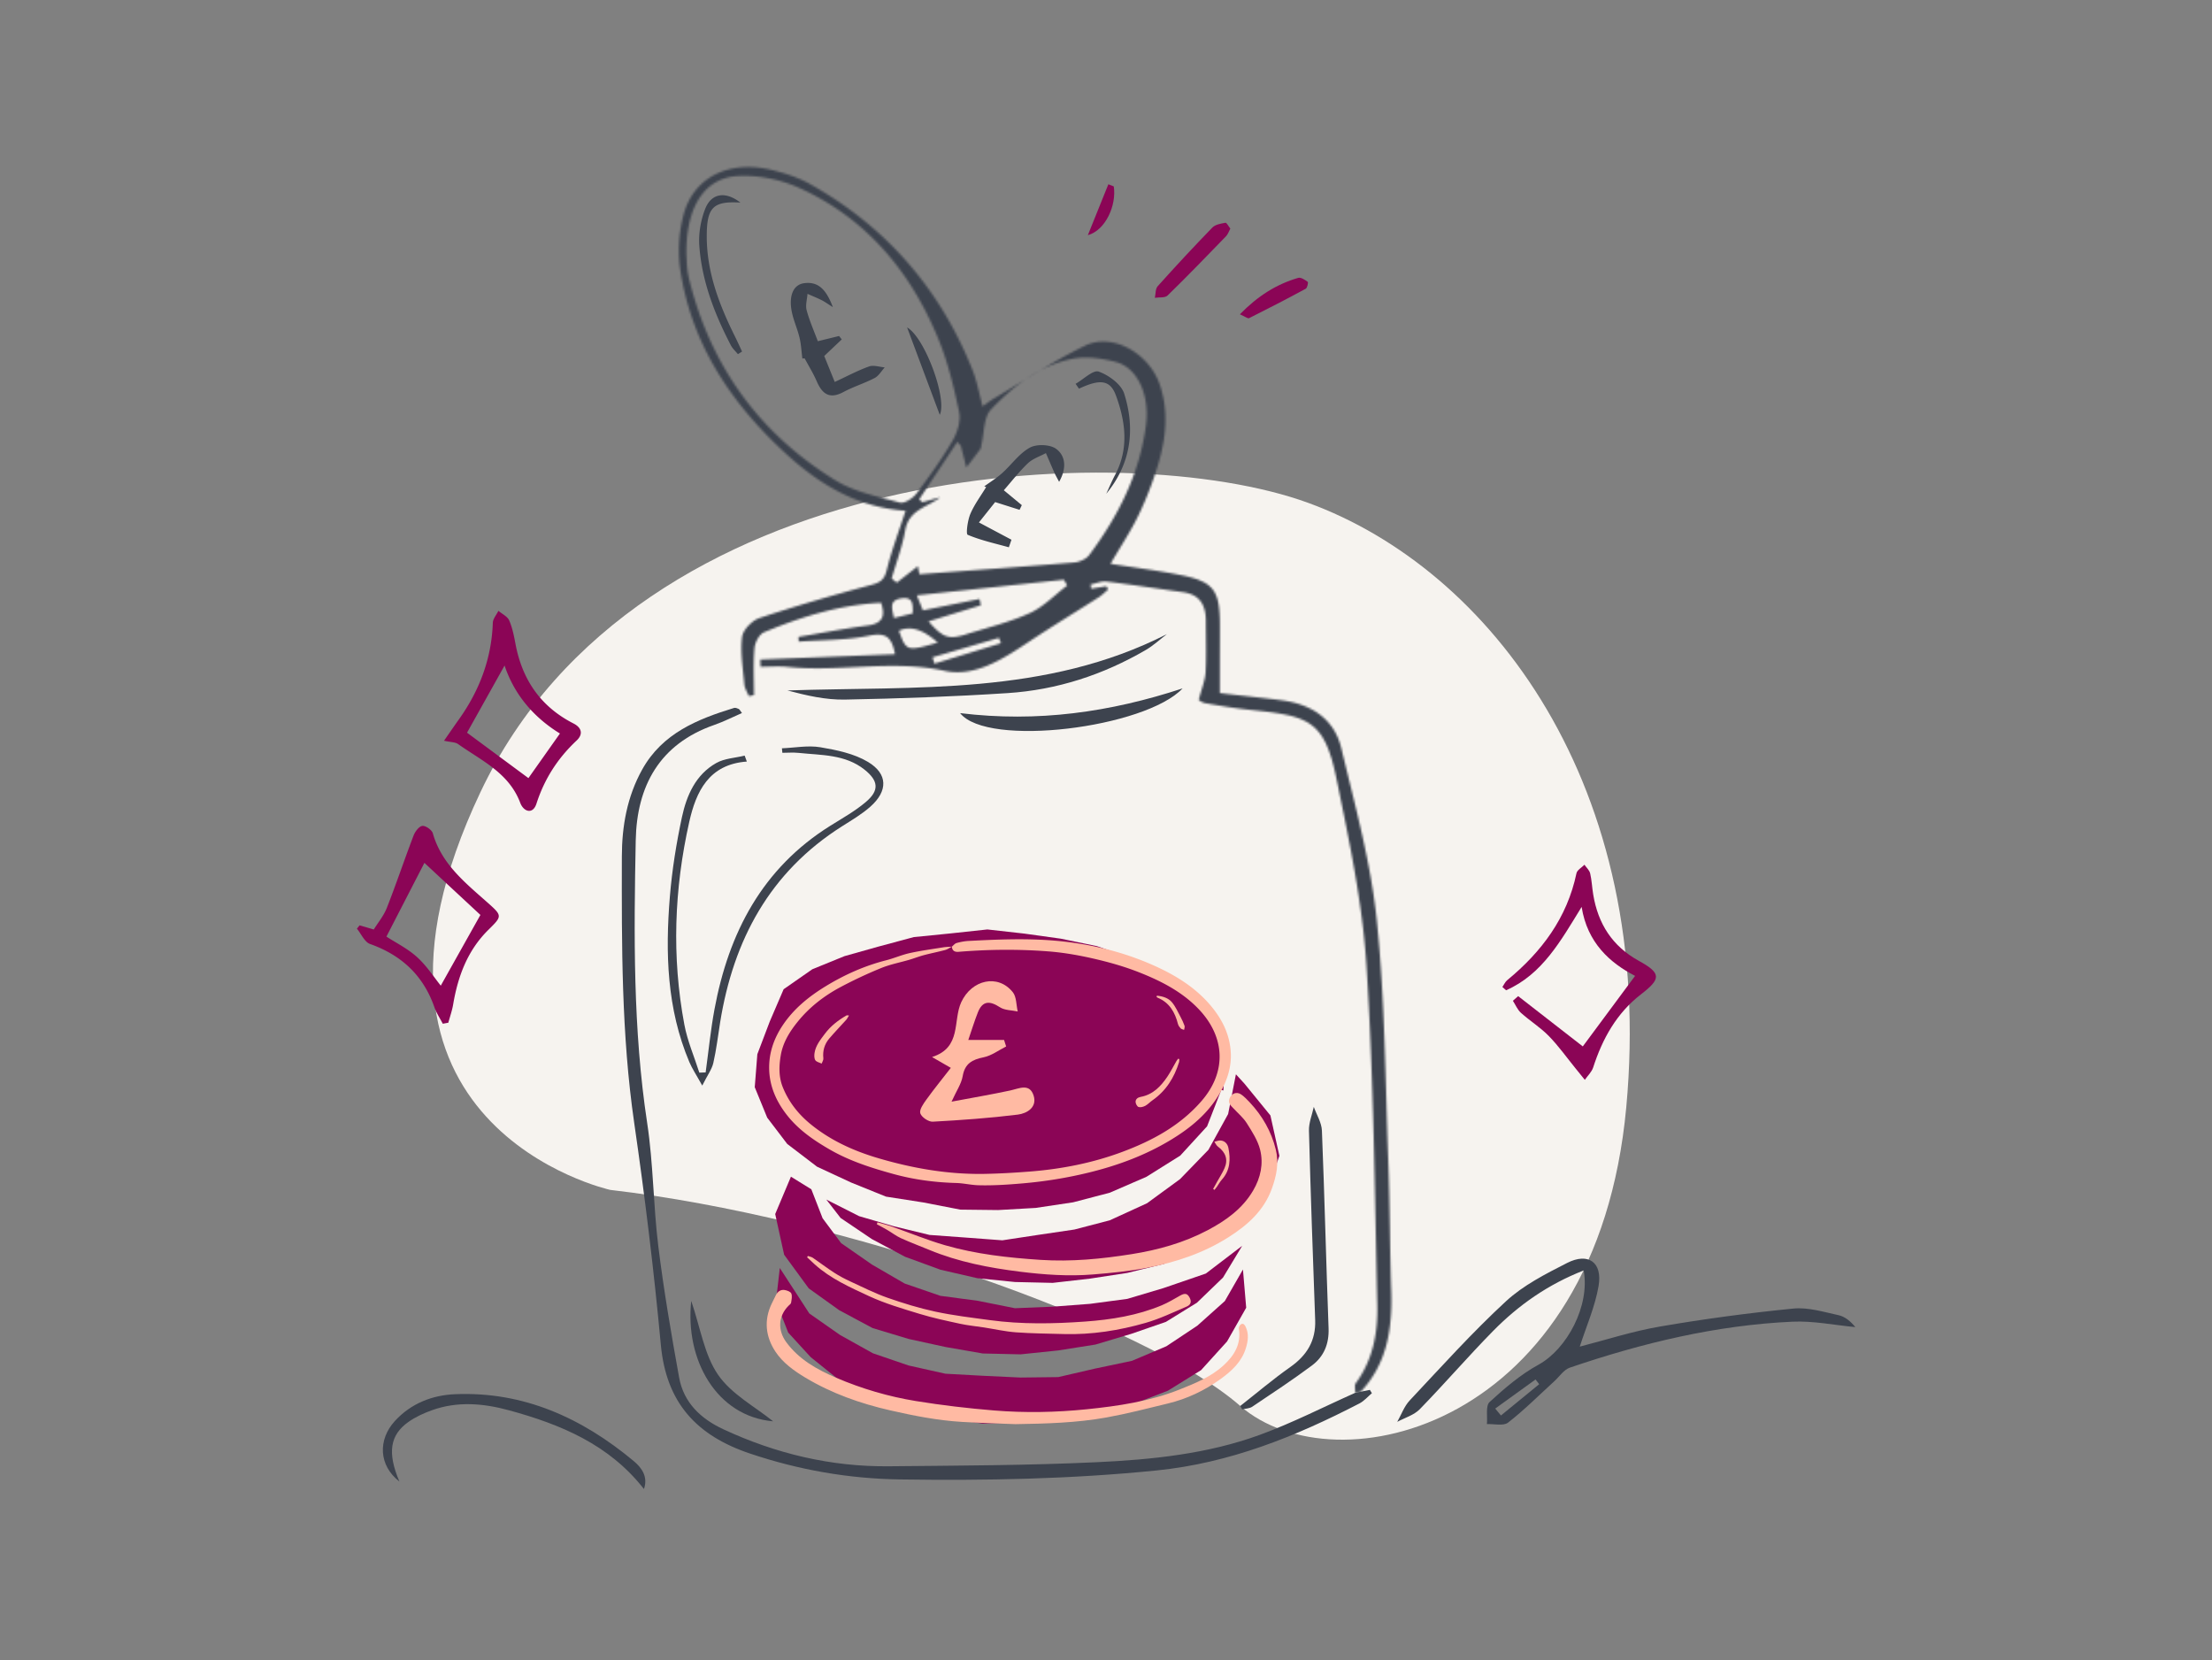 <svg xmlns="http://www.w3.org/2000/svg" fill="none" viewBox="0 0 1066 800"><rect x="0" y="0" width="1066" height="800" fill="#808080" stroke="none"/><g clip-path="url(#a)"><path fill="#F6F3EF" d="M294.088 573.392s-138.832-30.552-62.568-191.64 310.936-171.472 398.8-139.48 167.752 136.16 153.408 291.28-140.104 184-186.024 143.96-192.32-91.24-303.616-104.12"/><path fill="#8B0556" d="m599 611.752 1.56 18.416-9.224 16.264-12.52 13.816-15.968 9.896-17.512 6.768-17.464 4.944-17.992 2.24-18.056 1.328-18.184.584-17.992-2.664-17.944-3.12-16.792-7.048-16.248-7.944-14.016-11.288-10.792-11.792-5.896-15 1.84-16.128 14.224 21.904 14.808 10.368 15.824 8.816 17.2 5.888 17.744 3.968 18.136.992 18.08.848 18.192-.216 17.72-4.096 17.776-3.736 16.576-7.016 14.92-9.912 13.264-11.872z"/><path fill="#8B0556" d="m560.656 620.72-17.352 5.176-17.96 2.4-18.048 1.368-18.184.744-17.856-3.568-18.056-2.4-17.24-5.936-15.736-9.128-14.872-10.336-8.92-11.976-5.432-13.96-9.832-6.08-7.584 18 4.304 19.6 11.856 16.216 14.776 10.576 16.032 8.568 17.408 5.248 17.72 3.864 17.944 3.12 18.216.416 18.112-1.88 17.944-2.832 17.392-5.2 16.584-5.736 14.952-9.232 12.576-12.136 9.232-15.288-17.52 13.368z"/><path fill="#8B0556" d="m599.696 522.16-4.088-4.472-3.752 19.144-9.496 17.248-13.664 14.104-15.912 11.632-17.952 8.224-17.04 4.448-17.336 2.56-17.408 2.64-17.552-1.32-17.536-1.272-17.08-4.144L414 586.04l-15.784-7.992 6.888 8.872 15.064 10.168 16 8.528 17.08 6.248 17.76 4.08 18.12 1.832 18.184.416 18.056-2.064 17.904-2.736 17.624-4.328 18.184-8.328 17.432-9.888 13.528-14.896 6.52-18.992-4.328-19.448z"/><path fill="#8B0556" d="m574.904 481.8-14.232-10.504-15.136-9.456-16.864-5.904-17.464-3.608-17.616-2.448-17.752-1.992-17.768 1.912-17.704 1.768-17.176 4.616-16.232 4.568-15.488 6.312-13.824 9.632-6.688 15.56L364.976 508l-1.248 15.904 6 14.672 9.648 12.664 14.368 10.968 16.4 7.624 16.832 6.8 17.952 2.8 17.864 3.464 18.2.208 18.168-1.032 18.016-2.704 17.648-4.624 17.664-7.664 16.296-10.216 12.936-14.12 6.832-17.52 1.024.248.776-16.072-5.504-14.96-9.944-12.616z"/><path fill="#FFBAA3" d="M458.704 456.2c.752-.608 1.424-1.528 2.28-1.768 1.88-.528 3.84-.904 5.784-1.008 13.88-.728 27.776-1.312 41.64-.128 16.736 1.432 32.968 5.304 48.296 12.256 10.2 4.624 19.648 10.512 26.944 19.272 5.416 6.496 9.024 13.808 9.488 22.384.376 6.944-1.696 13.264-5.104 19.264-5.68 10.008-14.208 17.024-23.848 22.848-12.256 7.408-25.512 12.304-39.408 15.704-10.528 2.576-21.104 4.288-31.92 5.224-7.136.616-14.224 1.104-21.352.904-3.584-.104-7.144-.992-10.72-1.088-10.256-.28-20.336-1.608-30.232-4.336-10.688-2.944-21.208-6.288-30.864-11.896-7.864-4.56-15.248-9.664-20.856-17.024-4.776-6.264-7.84-13.216-8.144-21.088-.304-7.944 2.16-15.2 6.608-21.8 5.352-7.936 12.584-13.768 20.664-18.696 9.104-5.56 18.736-9.84 29.096-12.48 3.832-.976 7.512-2.616 11.368-3.464 5.352-1.176 10.808-1.912 16.232-2.784 1.344-.216 2.72-.216 4.072-.312-1.08.544-2.096 1.296-3.232 1.6-3.392.912-6.856 1.584-10.256 2.48-2.384.632-4.688 1.544-7.056 2.24-4.512 1.328-9.2 2.208-13.528 3.976a214 214 0 0 0-19.512 9.136c-7.912 4.208-14.984 9.648-20.664 16.664-3.896 4.808-7.16 10-8.224 16.296-.88 5.192-1.008 10.384.968 15.296 2.856 7.112 7.464 12.992 13.432 17.856 9.768 7.976 21.064 13.016 32.984 16.496 16.584 4.848 33.552 7.768 50.92 7.448 7.128-.128 14.256-.552 21.368-1.096 15.464-1.192 30.576-4.112 45.152-9.584 14.408-5.408 27.672-12.584 37.92-24.392 12.464-14.36 11.048-30.848-.688-43.632-8.024-8.744-18.44-14.12-29.384-18.432-7.128-2.808-14.456-4.88-21.952-6.6-7.232-1.656-14.496-2.92-21.84-3.488-14.392-1.112-28.808-.968-43.208.216-1.896.152-3.016-.536-3.216-2.488z"/><path fill="#FFBAA3" d="M422.881 589.016c2.28.664 4.6 1.232 6.84 2.016 8.568 3 16.984 6.496 25.68 9.016 15.024 4.344 30.496 6.04 46.096 7.064 14.768.968 29.312-.448 43.808-2.752 12.784-2.024 25.208-5.472 36.712-11.56 8.76-4.632 16.728-10.296 21.904-19.128 3.608-6.16 5.04-12.888 3.352-19.64-1.128-4.512-3.872-8.72-6.4-12.736-1.712-2.72-4.312-4.88-6.528-7.272-1.192-1.288-2.64-2.384-1.88-4.552.912-2.584 3.52-3.632 5.784-2 1.472 1.064 2.768 2.4 4.016 3.736 6.112 6.52 10.44 14.072 12.576 22.776 1.592 6.48.296 12.68-1.936 18.84-3.856 10.64-11.792 17.616-20.928 23.408-12.032 7.632-25.32 12.048-39.264 14.72-8.576 1.64-17.208 2.464-25.904 3.176-11.84.976-23.616.128-35.28-1.328-14.864-1.856-29.608-4.688-43.584-10.456-4.592-1.896-9.248-3.64-13.768-5.688-2.304-1.048-4.344-2.648-6.544-3.936-1.664-.976-3.384-1.856-5.072-2.784l.312-.92zm66.447 97.256c-8.568-.352-17.152-.56-25.712-1.08-11.728-.704-23.224-2.96-34.664-5.576-14.384-3.288-28.144-8.152-40.84-15.76-5.552-3.328-10.888-7.184-14.424-12.536-4.72-7.152-5.672-15.104-1.768-23.168q.984-2.028 1.992-4.056c.88-1.752 2.328-2.792 4.264-2.456 1.168.2 2.84.816 3.176 1.68.496 1.288.12 2.968-.112 4.44-.088.544-.792 1.008-1.248 1.472-4.984 4.992-5.28 11.824-1.072 17.544 6.152 8.36 14.808 13.168 24.008 17.12 12.376 5.312 25.288 9.104 38.544 11.256 12.456 2.024 25.032 3.504 37.616 4.528 14.832 1.208 29.704.936 44.552-.576 15.28-1.552 30.392-3.8 44.768-9.504 7.544-3 15.136-6.064 21.232-11.648 5.128-4.696 8.584-10.24 7.384-17.688-.104-.664.448-1.776 1.032-2.128 1.104-.664 1.816.312 2.248 1.232 1.632 3.424 1.152 6.896.08 10.336-2.056 6.616-6.872 11.008-12.248 14.88-7.68 5.536-16.12 9.504-25.312 11.736-9.848 2.392-19.68 4.936-29.64 6.736-14.472 2.608-29.152 2.976-43.848 3.216z"/><path fill="#FFBAA3" d="M389.352 605.24c.784.28 1.68.408 2.344.856 3.456 2.36 6.776 4.912 10.288 7.176 2.456 1.592 5.08 2.976 7.736 4.208 5.92 2.736 11.784 5.704 17.92 7.864 7.576 2.664 15.312 5.04 23.152 6.72 8.664 1.856 17.504 2.896 26.296 4.088 15.264 2.072 30.608 1.784 45.904.68 12.616-.912 25.112-2.904 36.904-7.84 3.056-1.28 5.92-3.04 8.824-4.664 2.168-1.208 3.296-1.112 4.352.584 1.256 2.024 1.04 3.744-1.184 4.696-6.544 2.808-13.032 5.928-19.84 7.88-12.8 3.664-25.936 5.744-39.336 5.368-7.72-.216-15.456-.264-23.144-.832-5.176-.384-10.296-1.56-15.448-2.36-3.8-.592-7.648-.936-11.4-1.752-6.568-1.424-13.16-2.824-19.576-4.784-8.248-2.52-16.616-4.96-24.4-8.568-9.144-4.248-18.496-8.392-26.144-15.304-1.232-1.112-2.432-2.248-3.648-3.376q.194-.322.376-.656zm195.264-32.296c.616-1.104 1.224-2.208 1.84-3.32 1.232-2.224 2.648-4.376 3.664-6.704 1.8-4.112.584-7.592-3.184-10.392-.744-.552-1.16-1.544-1.72-2.336 1.024-.224 2.072-.696 3.064-.608 2.072.192 3.32 1.688 3.704 3.576 1.096 5.488.896 10.76-3.128 15.256-.952 1.064-1.632 2.36-2.456 3.536-.344.496-.744.952-1.12 1.432l-.664-.448zm-16.296-62.6c-.024.488.04 1-.096 1.448-2.336 7.52-6.312 13.888-12.88 18.464-1.176.816-2.16 1.944-3.4 2.608-.944.504-2.288.872-3.232.584-.704-.216-1.44-1.584-1.456-2.448-.024-1.328 1.024-2.16 2.416-2.416 5.936-1.088 9.736-5.064 12.904-9.76 1.608-2.384 2.888-4.976 4.336-7.464.248-.424.584-.8.88-1.192.176.064.352.128.536.184zm-159.183-20.992c-.544.864-.857 1.552-1.337 2.088-2.696 2.992-5.503 5.888-8.119 8.944-2.352 2.744-3.304 5.984-2.888 9.648.088.792-.536 1.672-.832 2.504-1.048-.528-2.496-.8-3.048-1.648-.576-.896-.545-2.384-.361-3.552.584-3.608 2.848-6.336 4.968-9.176 2.832-3.792 6.456-6.544 10.48-8.872.136-.08.368.016 1.128.056zm148.4-9.552c2.752.272 5.496 1.064 7.288 3.224 1.704 2.056 2.808 4.624 4.096 7.008.744 1.376 1.408 2.808 1.928 4.28.2.56-.12 1.304-.208 1.968-.568-.232-1.272-.328-1.664-.728-.56-.584-1.096-1.336-1.296-2.104-1.44-5.624-4.072-10.288-9.736-12.648-.224-.096-.4-.288-.592-.44.064-.184.128-.368.184-.56"/><mask id="b" fill="#fff"><path d="M653.128 671.168c.056-1.568-.512-3.6.256-4.64 8.28-11.232 10.648-24.32 10.344-37.584-1.232-54.592-1.72-109.256-5.208-163.72-1.928-30.152-8.32-60.144-14.424-89.856-5.84-28.456-13.424-30.352-41.216-33.24-7.328-.76-14.624-1.96-21.88-3.24-1.832-.32-3.48-1.72-3.312-1.632 1.392-5.4 3.08-9.328 3.304-13.336.456-8.192.128-16.432.128-24.656 0-7.512-2.784-12.768-10.96-13.896-12.296-1.696-24.568-3.624-36.888-5.12-2.48-.304-5.136.896-7.712 1.4.104.688.2 1.368.304 2.056 2.416-.408 4.832-.808 7.248-1.216q.48.77.96 1.528c-1.536 1.296-2.96 2.768-4.64 3.848-10.184 6.52-20.528 12.8-30.632 19.44-13.408 8.824-27.824 19.392-43.704 15.936-25.384-5.52-50.384.76-75.424-1.864-4.344-.456-8.776-.064-13.168-.064-.04-1.168-.072-2.336-.112-3.504 21.488-.848 42.968-1.688 64.92-2.552-1.536-8.288-4.392-10.64-12.552-8.936-11.008 2.288-22.544 2.024-33.856 2.856l-.12-2.272c11.072-1.856 22.112-4.008 33.232-5.464 7.208-.944 8.832-4.408 6.56-10.968-19.808.952-38.384 6.688-56.416 14.224-2.264.944-4.336 4.912-4.568 7.64-.624 7.488-.216 15.064-.216 22.608-.824.176-1.648.344-2.472.52-.768-1.888-2.032-3.736-2.208-5.68-.688-7.616-1.976-15.376-1.088-22.848.408-3.408 4.816-7.928 8.36-9.104 17.736-5.888 35.704-11.12 53.768-15.928 4.496-1.2 6.456-2.552 7.608-7.256 2.312-9.384 5.792-18.48 9.064-28.528-22.936-1.528-41.392-12.56-57.656-27.488-26.208-24.04-45.4-52.488-50.88-88.36-1.32-8.632-.728-18.152 1.488-26.608 4.848-18.52 22.368-26.88 43.176-21.616 6.104 1.544 12.312 3.568 17.768 6.624 36.688 20.568 62.808 50.568 78.36 89.648 2.136 5.368 3.144 11.176 4.872 17.52 1.776-1.272 3.272-2.52 4.928-3.496 14.736-8.704 29.04-18.296 44.384-25.744 13.24-6.432 30.872 3.512 36.088 18.832 4.352 12.792 2.944 25.72-.8 38.312a166 166 0 0 1-9.4 24.4c-3.76 7.832-8.656 15.12-13.568 23.544 11.264 1.768 22.328 3.168 33.248 5.304 16.304 3.184 19.36 7.136 19.472 23.52.04 5.568-.008 11.144-.016 16.712v16.784c9.856 1.128 19.712 2.16 29.536 3.416 14.36 1.832 25.576 8.816 29.024 23.216 6.568 27.44 14.192 54.936 17.072 82.856 3.96 38.392 4.08 77.184 5.536 115.816.792 20.928.76 41.88 1.432 62.816.568 17.912-1.848 34.768-14.696 48.544l-2.648.528zm-322.36-548.616c.232 2.44.128 7.04 1.176 11.368 10.216 42.136 33.84 74.92 70.648 97.536 9.136 5.616 20.488 7.824 31.064 10.736 2.16.592 6.248-2.048 7.968-4.32 6.216-8.208 12.248-16.64 17.432-25.528 2.296-3.928 4.056-9.488 3.176-13.704-2.536-12.104-5.472-24.336-10.184-35.72-13.296-32.128-34.584-57.672-66.696-72.288-9.016-4.104-19.928-6.368-29.76-5.824-16.256.912-25.096 15.144-24.816 37.736zm112.288 154.16c25.112-1.864 49.888-3.608 74.64-5.664 2.528-.208 5.76-1.648 7.224-3.6 13.968-18.696 24.296-39.096 27.344-62.576 1.872-14.448-3.992-27.64-14.496-30.432-6.696-1.784-14.312-2.872-20.968-1.536-15.816 3.16-28.392 13.096-39.2 24.384-3.656 3.816-3.272 11.512-4.72 17.44-.128.512-.064 1.152-.352 1.536-2.24 3.032-4.544 6.016-6.832 9.016-.864-3.424-1.704-6.848-2.608-10.264-.096-.376-.536-.656-1.752-2.08a30373 30373 0 0 1-18.4 27.752c.544.44 1.088.872 1.632 1.312q4.294-1.2 8.6-2.4c-6.208 4.888-15.16 5.904-16.928 15.904-1.392 7.896-4.304 15.52-6.544 23.264l2.464 2c3.432-2.68 6.856-5.352 10.16-7.936.192.992.512 2.712.736 3.888zm4.392 22.72c7.072 7.976 9.68 8.872 18.152 6.224 10.304-3.224 20.928-5.792 30.696-10.232 6.64-3.016 12.048-8.768 18.008-13.288-.536-.928-1.072-1.864-1.616-2.792l-70.856 7.536c1.44 3.552 2.264 5.568 2.936 7.24 9.624-1.928 18.448-3.704 27.28-5.472q.322 1.512.656 3.024l-25.256 7.768zm4.464 10.224q-10.569-9.552-18.712-5.704c3.512 9.912 3.776 10 18.712 5.704m30.456.32-.984-2.592-31.992 9.36.936 3.064 32.04-9.84zm-42.504-14.4c-.056-4.112.456-8.088-5.448-7.232-6.328.92-4.4 5.04-3.624 9.472 3.16-.784 6.096-1.504 9.064-2.24z"/></mask><path fill="#3D434E" stroke="#3D434E" stroke-width="2" d="M653.128 671.168c.056-1.568-.512-3.6.256-4.64 8.28-11.232 10.648-24.32 10.344-37.584-1.232-54.592-1.72-109.256-5.208-163.72-1.928-30.152-8.32-60.144-14.424-89.856-5.84-28.456-13.424-30.352-41.216-33.24-7.328-.76-14.624-1.96-21.88-3.24-1.832-.32-3.48-1.72-3.312-1.632 1.392-5.4 3.08-9.328 3.304-13.336.456-8.192.128-16.432.128-24.656 0-7.512-2.784-12.768-10.96-13.896-12.296-1.696-24.568-3.624-36.888-5.12-2.48-.304-5.136.896-7.712 1.4.104.688.2 1.368.304 2.056 2.416-.408 4.832-.808 7.248-1.216q.48.77.96 1.528c-1.536 1.296-2.96 2.768-4.64 3.848-10.184 6.52-20.528 12.8-30.632 19.44-13.408 8.824-27.824 19.392-43.704 15.936-25.384-5.52-50.384.76-75.424-1.864-4.344-.456-8.776-.064-13.168-.064-.04-1.168-.072-2.336-.112-3.504 21.488-.848 42.968-1.688 64.92-2.552-1.536-8.288-4.392-10.64-12.552-8.936-11.008 2.288-22.544 2.024-33.856 2.856l-.12-2.272c11.072-1.856 22.112-4.008 33.232-5.464 7.208-.944 8.832-4.408 6.56-10.968-19.808.952-38.384 6.688-56.416 14.224-2.264.944-4.336 4.912-4.568 7.64-.624 7.488-.216 15.064-.216 22.608-.824.176-1.648.344-2.472.52-.768-1.888-2.032-3.736-2.208-5.68-.688-7.616-1.976-15.376-1.088-22.848.408-3.408 4.816-7.928 8.36-9.104 17.736-5.888 35.704-11.12 53.768-15.928 4.496-1.2 6.456-2.552 7.608-7.256 2.312-9.384 5.792-18.48 9.064-28.528-22.936-1.528-41.392-12.56-57.656-27.488-26.208-24.04-45.4-52.488-50.88-88.36-1.32-8.632-.728-18.152 1.488-26.608 4.848-18.52 22.368-26.88 43.176-21.616 6.104 1.544 12.312 3.568 17.768 6.624 36.688 20.568 62.808 50.568 78.36 89.648 2.136 5.368 3.144 11.176 4.872 17.52 1.776-1.272 3.272-2.52 4.928-3.496 14.736-8.704 29.04-18.296 44.384-25.744 13.24-6.432 30.872 3.512 36.088 18.832 4.352 12.792 2.944 25.72-.8 38.312a166 166 0 0 1-9.4 24.4c-3.76 7.832-8.656 15.12-13.568 23.544 11.264 1.768 22.328 3.168 33.248 5.304 16.304 3.184 19.36 7.136 19.472 23.52.04 5.568-.008 11.144-.016 16.712v16.784c9.856 1.128 19.712 2.16 29.536 3.416 14.36 1.832 25.576 8.816 29.024 23.216 6.568 27.44 14.192 54.936 17.072 82.856 3.96 38.392 4.08 77.184 5.536 115.816.792 20.928.76 41.88 1.432 62.816.568 17.912-1.848 34.768-14.696 48.544l-2.648.528zm-322.36-548.616c.232 2.44.128 7.04 1.176 11.368 10.216 42.136 33.84 74.92 70.648 97.536 9.136 5.616 20.488 7.824 31.064 10.736 2.16.592 6.248-2.048 7.968-4.32 6.216-8.208 12.248-16.64 17.432-25.528 2.296-3.928 4.056-9.488 3.176-13.704-2.536-12.104-5.472-24.336-10.184-35.72-13.296-32.128-34.584-57.672-66.696-72.288-9.016-4.104-19.928-6.368-29.76-5.824-16.256.912-25.096 15.144-24.816 37.736zm112.288 154.16c25.112-1.864 49.888-3.608 74.64-5.664 2.528-.208 5.76-1.648 7.224-3.6 13.968-18.696 24.296-39.096 27.344-62.576 1.872-14.448-3.992-27.64-14.496-30.432-6.696-1.784-14.312-2.872-20.968-1.536-15.816 3.16-28.392 13.096-39.2 24.384-3.656 3.816-3.272 11.512-4.72 17.44-.128.512-.064 1.152-.352 1.536-2.24 3.032-4.544 6.016-6.832 9.016-.864-3.424-1.704-6.848-2.608-10.264-.096-.376-.536-.656-1.752-2.08a30373 30373 0 0 1-18.4 27.752c.544.44 1.088.872 1.632 1.312q4.294-1.2 8.6-2.4c-6.208 4.888-15.16 5.904-16.928 15.904-1.392 7.896-4.304 15.52-6.544 23.264l2.464 2c3.432-2.68 6.856-5.352 10.16-7.936.192.992.512 2.712.736 3.888zm4.392 22.72c7.072 7.976 9.68 8.872 18.152 6.224 10.304-3.224 20.928-5.792 30.696-10.232 6.64-3.016 12.048-8.768 18.008-13.288-.536-.928-1.072-1.864-1.616-2.792l-70.856 7.536c1.44 3.552 2.264 5.568 2.936 7.24 9.624-1.928 18.448-3.704 27.28-5.472q.322 1.512.656 3.024l-25.256 7.768zm4.464 10.224q-10.569-9.552-18.712-5.704c3.512 9.912 3.776 10 18.712 5.704Zm30.456.32-.984-2.592-31.992 9.36.936 3.064 32.04-9.84zm-42.504-14.4c-.056-4.112.456-8.088-5.448-7.232-6.328.92-4.4 5.04-3.624 9.472 3.16-.784 6.096-1.504 9.064-2.24z" mask="url(#b)"/><path fill="#3D434E" d="m653.128 671.168 2.648-.528c1.464-.288 2.92-.576 4.384-.872l.984 1.584c-1.984 1.664-3.744 3.768-5.984 4.928-30.848 15.984-62.56 28.752-97.752 32.304-41.208 4.16-82.432 4.944-123.752 4.328-24.704-.368-48.64-4.544-72.24-12.48-25.904-8.712-40.368-24.584-42.952-52.432-3.312-35.704-7.672-71.352-12.824-106.848-6.192-42.664-6.032-85.52-5.96-128.4.024-14.648 2.536-28.912 9.832-41.984 9.72-17.416 26.52-24.192 44.232-29.624.648-.2 1.552.168 2.248.48.416.192.656.784 1.568 1.976-4.568 1.984-8.832 4.168-13.32 5.728-26.416 9.184-37.36 29.464-37.872 55.6-.896 45.512-1.36 91.032 5.528 136.328 2.976 19.56 2.912 39.568 5.344 59.232 2.624 21.2 6.232 42.296 10.04 63.32 2.192 12.12 10.44 19.88 21.344 24.952 25.28 11.752 51.84 18.096 79.752 17.816 33.376-.336 66.784-.4 100.112-1.96 26.608-1.24 53.328-3.96 78.592-13.168 15.72-5.736 30.72-13.456 46.04-20.28zm110.08-58.96c-17.24 6.736-31.392 16.704-43.672 29.184-12.072 12.272-23.312 25.36-35.328 37.688-2.776 2.848-7.192 4.104-10.856 6.088 1.968-3.472 3.352-7.488 6.008-10.312 15.216-16.192 30.112-32.784 46.416-47.816 8.376-7.728 19.128-13.176 29.424-18.432 10.24-5.224 17.144-.328 15.184 11.104-1.704 9.976-5.952 19.52-9.064 29.2 12.288-3.144 25.312-7.384 38.672-9.68 21.288-3.664 42.744-6.536 64.24-8.656 7.112-.704 14.616 1.632 21.808 3.192 3.056.664 5.768 2.904 8.072 5.736-10.072-.936-20.192-3.056-30.2-2.608-36.904 1.672-72.52 10.28-107.368 22.144-2.912.992-5.032 4.312-7.504 6.568-7.368 6.72-14.432 13.824-22.28 19.928-2.232 1.736-6.728.56-10.192.72.344-3.64-.712-8.8 1.288-10.64 7.264-6.68 14.992-13.288 23.592-18 13.68-7.496 24.896-28.384 21.752-45.416zm-42.632 66.552 2.76 3.336c6.144-5.024 12.288-10.048 18.424-15.072l-1.752-2.28c-6.48 4.672-12.96 9.352-19.44 14.024z"/><path fill="#3D434E" d="M359.92 366.984c-18.352 1.312-24.488 14.536-27.752 29.056-7.264 32.328-8.504 65.04-2.36 97.728 1.48 7.88 4.76 15.416 7.208 23.112 1.016-.032 2.032-.064 3.048-.104 1.4-10.152 2.392-20.384 4.264-30.448 6.848-36.84 23.008-67.904 55.824-88.416 5.824-3.64 11.912-7.04 17.112-11.448 6.576-5.568 6.12-10.2-.632-15.584-9.336-7.44-20.8-6.912-31.768-8.08-2.584-.272-5.224-.04-7.832-.04-.072-.72-.136-1.44-.208-2.168 6.184-.248 12.536-1.504 18.512-.504 7.88 1.328 16.288 3.056 22.984 7.08 9.64 5.792 9.592 14.008 1.176 21.504-4.112 3.664-8.984 6.52-13.672 9.488-34.84 22.048-52.392 54.816-58.784 94.536-1.048 6.52-1.808 13.112-3.28 19.536-.704 3.056-2.776 5.792-5.336 10.888-2.888-5.216-4.88-8.168-6.24-11.384-10.824-25.624-11.592-52.544-9.368-79.64 1.056-12.864 3.12-25.728 5.824-38.352 2.24-10.448 6.608-20.464 16.536-26.056 3.976-2.24 9.096-2.44 13.688-3.568.344.952.696 1.904 1.04 2.848z"/><path fill="#8B0556" d="M731.632 480.024c10.896 8.472 21.792 16.952 31.144 24.224 7.888-10.64 16.424-22.144 25.2-33.984-12.104-6.232-23.04-15.968-25.76-33.24-10.08 16.384-18.944 32.504-36.408 40.168-.592-.528-1.184-1.048-1.776-1.576.768-1.112 1.336-2.48 2.344-3.304 16.576-13.64 28.84-30.008 33.352-51.504.328-1.568 2.52-2.744 3.84-4.104.952 1.384 2.408 2.648 2.76 4.168.776 3.336.904 6.808 1.472 10.2 2.344 14.104 9.16 24.896 22.072 31.992 10.816 5.944 10.616 8.632.992 16.048-11.752 9.064-18.6 21.376-23.088 35.272-.712 2.2-2.656 3.992-4.024 5.976-1.488-1.84-2.976-3.688-4.464-5.52-4.264-5.24-8.2-10.8-12.904-15.616-4.04-4.136-9.088-7.264-13.408-11.144-1.68-1.512-2.616-3.856-3.888-5.824.848-.744 1.688-1.488 2.536-2.232z"/><path fill="#FFBAA3" d="M466.64 501.144h17.232l1.008 3.136c-3.616 1.808-7.056 4.448-10.88 5.216-5.52 1.112-9 2.992-10.064 9.08-.656 3.736-3.048 7.168-5.368 12.296 10.168-1.912 19.2-3.44 28.144-5.36 4.376-.936 9.48-3.704 11.416 2.464 1.784 5.68-3.304 8.6-7.64 9.136-13.6 1.688-27.296 2.664-40.984 3.408-2.032.112-5.384-2.16-5.992-4.016-.56-1.72 1.456-4.592 2.88-6.56 3.656-5.072 7.608-9.936 11.824-15.36-3.2-1.848-5.28-3.04-9.056-5.216 14.416-4.608 9.944-17.488 14.08-26.432 4.992-10.8 17.648-13.792 24.848-4.808 1.816 2.264 1.632 6.144 2.368 9.28-2.896-.624-6.264-.512-8.576-2.024-4.84-3.144-8.36-3.296-10.648 2.52-1.616 4.104-2.912 8.336-4.6 13.248z"/><path fill="#8B0556" d="M213.976 356.952c2.8-4.016 4.992-7.224 7.248-10.392 9.896-13.912 15.672-29.224 16.272-46.432.072-1.952 1.76-3.856 2.696-5.776 1.792 1.52 4.352 2.696 5.2 4.624 1.56 3.584 2.32 7.568 3.056 11.448 3.256 17.184 12.176 30.168 27.904 38.192 4.184 2.136 4.64 5.32 1.528 8.232-9.088 8.52-15.496 18.456-19.352 30.408-1.752 5.424-6.208 3.904-7.816-.376-5.432-14.456-18.688-20.336-30-28.352-1.312-.928-3.352-.832-6.736-1.576m55.872-3.48c-12.608-7.736-21.976-18.672-26.688-32.76a76264 76264 0 0 1-18.088 32.36c9.952 7.36 20.016 14.808 29.584 21.888 4.328-6.128 9.608-13.584 15.192-21.496zm-56.464 139.856c-1.36-2.64-3.064-5.16-4.032-7.936-5.336-15.304-15.8-25.088-31.008-30.496-2.656-.944-4.256-4.856-6.344-7.392.432-.536.864-1.064 1.296-1.6 2.072.608 4.144 1.216 6.832 2.008 2-3.248 4.792-6.592 6.304-10.448 4.528-11.512 8.456-23.264 12.872-34.816.728-1.912 2.624-4.456 4.232-4.656 1.568-.192 4.584 1.92 5.048 3.568 4.192 14.728 15.464 23.704 26.168 33.2 7.432 6.584 7.352 6.656.584 13.336-10.024 9.888-14.656 22.336-16.952 35.912-.504 2.992-1.544 5.888-2.336 8.824-.888.168-1.776.328-2.664.496m18.136-52.432a43492 43492 0 0 1-26.992-25.096c-5.664 11-12 23.296-18.304 35.528 4.496 2.936 10.248 5.776 14.808 9.92 4.688 4.264 8.216 9.8 11.384 13.72 6.224-11.104 12.696-22.656 19.104-34.08z"/><path fill="#3D434E" d="M562.336 305.584c-3.352 2.552-6.48 5.48-10.088 7.584-20.6 12.016-42.872 19.28-66.616 20.824-26.12 1.696-52.296 2.64-78.464 3.128-9.224.176-18.488-1.952-27.688-4.4 61.92-2.088 124.616 2.536 182.856-27.136m35.368 371.928c8.016-6.28 15.784-12.904 24.104-18.752 8.048-5.656 12.36-12.736 12-22.664-1.096-30.408-2.192-60.808-3-91.224-.104-3.808 1.512-7.656 2.336-11.488 1.36 3.816 3.76 7.592 3.912 11.456 1.28 31.728 2.016 63.472 3.208 95.2.288 7.592-2.264 13.696-8.08 18.016-9.328 6.936-19.048 13.344-28.712 19.824-1.312.88-3.216.872-4.848 1.272-.312-.544-.616-1.088-.928-1.624zm-405.256 36.392c-9.936-7.728-10.448-20.096-2.104-29.192 7.744-8.448 18.024-12.416 28.968-12.872 33.056-1.376 61.152 11.456 86.056 32.2 3.968 3.312 7.008 7.616 4.96 13.496-16.816-21.496-40.088-31.12-64.92-37.912-12.368-3.384-24.944-4.512-37.344-.024-3.92 1.416-7.864 3.216-11.24 5.608-8.888 6.296-10.256 14.768-4.36 28.696zM462.696 343.64c37.376 4.576 72.4-.472 107.224-11.92-17.904 19.032-94.112 28.648-107.224 11.92"/><path fill="#8B0556" d="M592.92 110.16c-.776 1.432-1.176 2.752-2.024 3.632-9.328 9.624-18.64 19.272-28.232 28.624-1.232 1.2-4.048.768-6.128 1.096.424-1.888.24-4.328 1.368-5.584 8.608-9.592 17.384-19.048 26.36-28.288 1.424-1.472 4.112-1.904 6.312-2.296.568-.104 1.488 1.744 2.344 2.816"/><path fill="#3D434E" d="M372.592 684.912c-27.416-2.392-42.552-29.856-39.472-58.008 4.432 12.936 6.272 25.92 12.928 35.584 6.488 9.408 17.904 15.424 26.536 22.424z"/><path fill="#8B0556" d="M597.52 151.464c8.64-8.864 17.592-14.48 28.088-17.56 1.288-.376 3.288.928 4.608 1.912.352.264-.208 2.92-.968 3.328-9.016 4.888-18.136 9.584-27.312 14.184-.568.288-1.776-.712-4.424-1.872zm-60.776-61.648c1.4 8.992-3.888 21.128-12.496 23.512l9.888-24.536 2.608 1.032z"/><path fill="#3D434E" d="M386.672 172.768c-.424-3.328-.584-6.72-1.344-9.968-.896-3.824-2.52-7.472-3.464-11.296-2.024-8.216.064-14.248 5.584-15.024 7.192-1.008 10.88 3.48 13.928 11.52-2.84-1.776-4.088-2.712-5.472-3.392-2.208-1.088-4.496-2.016-6.752-3.008-.184 2.64-1.064 5.472-.416 7.888 1.336 5.008 3.48 9.808 5.384 14.936l10.248-2.512c.432.544.856 1.088 1.288 1.64-2.544 2.408-5.088 4.824-8.44 7.992 1.28 3.168 2.904 7.176 5.064 12.52 5.76-2.672 10.992-5.488 16.512-7.472 2.192-.792 5.04.24 7.584.44-1.592 1.744-2.872 4.08-4.84 5.112-4.88 2.552-10.248 4.184-15.104 6.784-6.712 3.6-10.208.872-12.856-5.24-1.648-3.808-3.864-7.368-5.824-11.032q-.54.062-1.08.112m-31.048-2.096c-1.152-1.416-2.584-2.688-3.408-4.28-7.848-15.096-13.968-30.872-15.2-47.952-.424-5.84.672-12.232 2.8-17.712 3.024-7.8 9.904-8.616 17.008-3.104-13.152-.8-16.232 2.264-16.224 16.296.008 17.368 6.056 33.048 13.632 48.296 1.176 2.376 2.264 4.792 3.384 7.192l-2 1.256zm97.264 29.224c-5.04-13.488-10.696-28.624-15.736-42.12 8.664 4.976 19.44 34.648 15.736 42.12m21.432 34.48c2.896-2.112 5.984-4.008 8.64-6.392 4.52-4.056 8.2-9.448 13.336-12.272 3.288-1.808 9.736-1.584 12.672.576 4.48 3.288 5.248 9.184 1.44 15.904-1.16-2.216-1.736-3.208-2.2-4.248-1.416-3.184-2.784-6.4-4.168-9.6-2.912 1.584-6.296 2.656-8.624 4.848-4.168 3.936-7.696 8.544-11.656 13.056l8.672 7.176c-.36.752-.72 1.496-1.08 2.248-3.656-1.152-7.304-2.312-11.768-3.728-2.352 2.952-5.104 6.416-7.816 9.816l15.672 8.328a654 654 0 0 1-1.256 3.64c-6.68-1.864-13.512-3.344-19.848-6.024-.896-.376-.04-6.904 1.288-10.04 1.936-4.576 5.024-8.664 7.624-12.96-.312-.112-.624-.232-.936-.344zm44.024-49.416c3.784-2.152 8.48-6.848 11.152-5.896 4.864 1.736 10.856 6.104 12.288 10.656 5.4 17.136 3.28 33.768-8.664 48.224 1.392-2.992 2.656-6.056 4.208-8.968 6.792-12.72 5.136-25.648.48-38.368-2.76-7.528-7.584-8.128-17.832-3.304a603 603 0 0 1-1.632-2.36z"/></g><defs><clipPath id="a"><path fill="#fff" d="M0 0h1066v799.5H0z"/></clipPath></defs></svg>